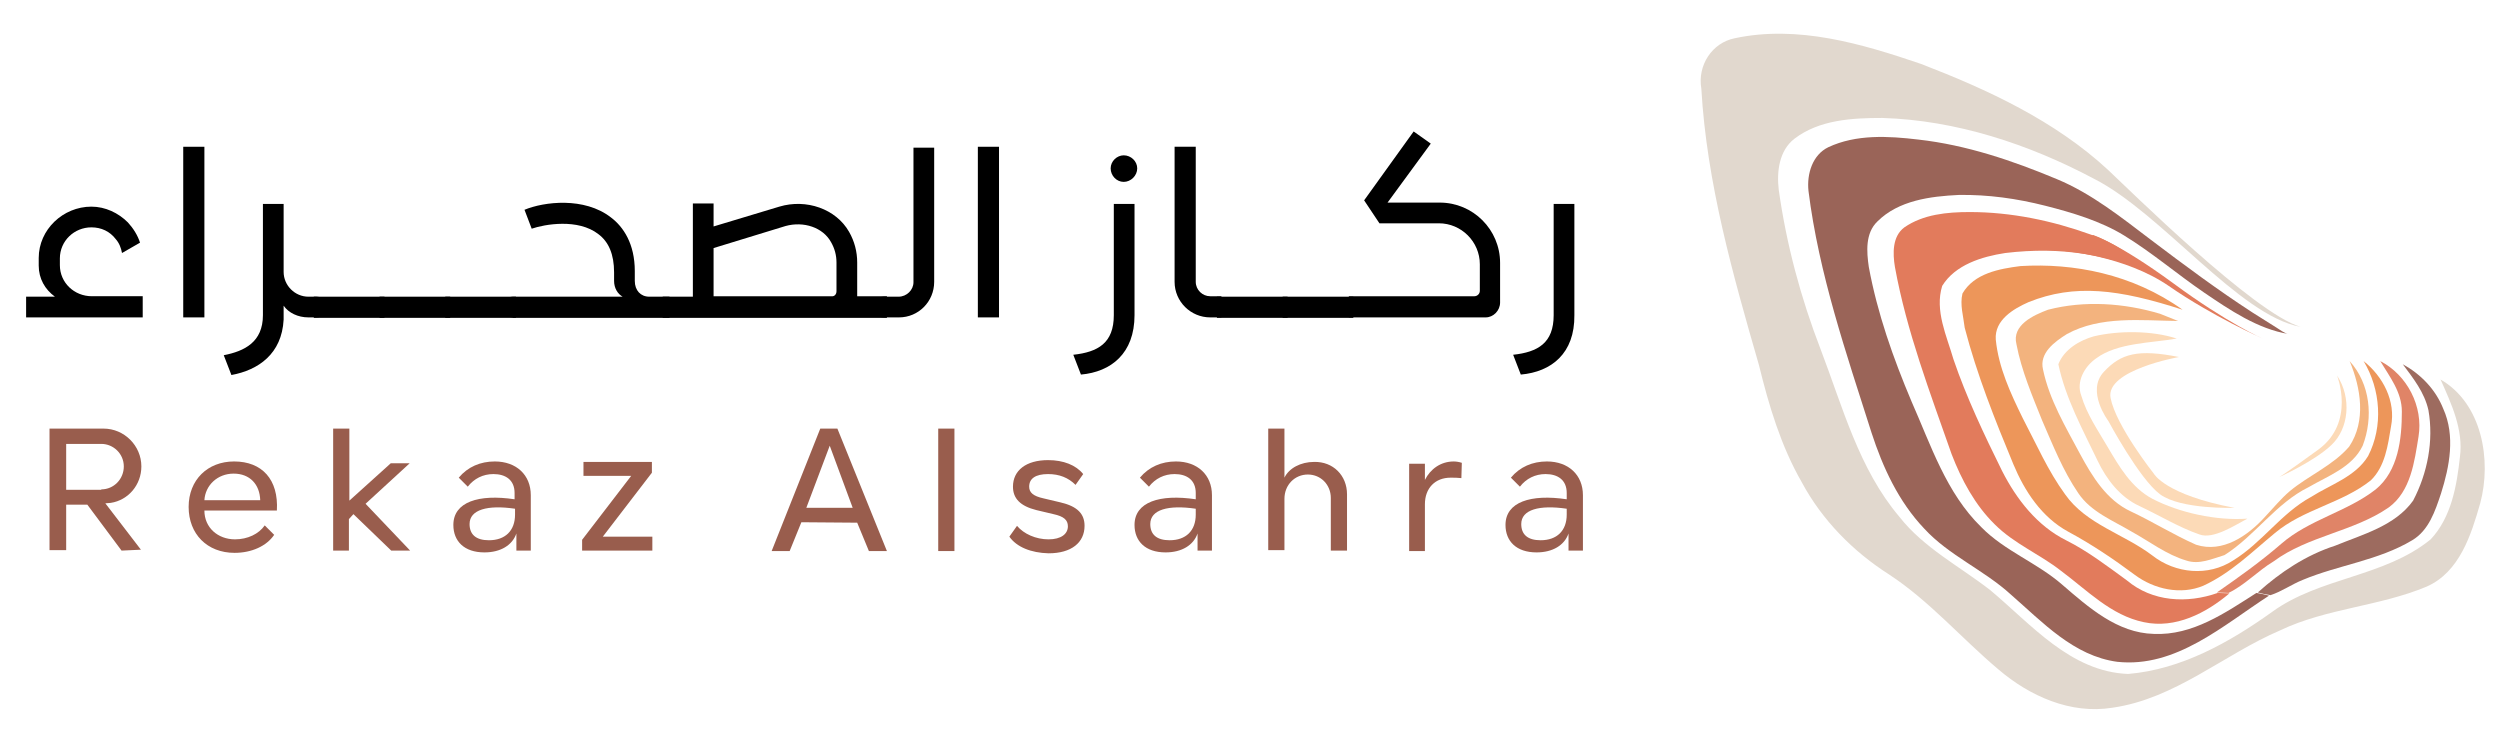<svg xmlns="http://www.w3.org/2000/svg" xmlns:xlink="http://www.w3.org/1999/xlink" id="Layer_1" x="0px" y="0px" viewBox="0 0 555.3 164.8" style="enable-background:new 0 0 555.3 164.8;" xml:space="preserve"><style type="text/css">	.st0{fill:#E1D8CE;}	.st1{fill:#9A6458;}	.st2{fill:#E27B5C;}	.st3{fill:#ED965A;}	.st4{fill:#F3B37E;}	.st5{fill:#FCDAB7;}	.st6{fill:#E08467;}	.st7{fill:#9D6B5F;}	.st8{fill:#995D4D;}</style><g>	<g>		<g>			<g>				<path class="st0" d="M385.3,8.5c14-3,28.2,1.2,41.4,5.7c14.8,5.7,29.7,12.6,41.5,23.5c4.8,4.5,32.5,31.9,42.8,34.9     c-13.7-2.5-30.9-25.3-45.9-32.9c-14.5-7.7-30.6-13-47-13.5c-6.7,0-14,0.4-19.5,4.6c-3.4,2.6-4,7.3-3.5,11.4     c1.7,12.1,4.9,24,9.3,35.4c4.9,12.8,8.5,26.6,17.5,37.2c5.4,6.9,13.4,11,20.2,16.3c9.1,7.6,17.8,18.1,30.6,18.6     c11.8-1,22.5-7,32-13.8c10.6-7.7,24.9-7.7,35.2-16.1c4.6-4.9,5.8-11.9,6.5-18.3c0.8-6.1-1.9-11.8-4.3-17.2     c9.2,5.3,11.4,17.9,8.8,27.5c-2,7-4.6,15.3-11.9,18.5c-10.5,4.4-22.2,4.8-32.5,9.7c-12.6,5.4-23.3,15.2-37.3,17.2     c-9.3,1.5-18.4-2.6-25.3-8.5c-8.2-6.9-15.3-15.2-24.3-21.1c-8-5.1-14.9-12.1-19.4-20.5c-4.6-8-7.3-17-9.5-26     c-5.8-20.1-11.6-40.5-12.8-61.4C377,14.5,380.3,9.5,385.3,8.5z"></path>			</g>			<g>				<path class="st1" d="M406.1,32.7c6.2-2.9,13.3-2.5,20-1.7c10.7,1.2,21,4.7,30.8,8.8c7.7,3.2,14.3,8.5,20.9,13.5     c7.4,5.6,14.8,11.1,22.5,16.1c1.8,1.1,3.6,2.3,5.4,3.4c0.8,0.5,1.8,1.3,2.7,1.4c-6.9-1.1-13.2-5.4-18.8-9.2     c-6-4.1-11.6-8.9-17.8-12.7c-5.2-3.2-11.6-5.1-17.5-6.6c-6.3-1.6-12.7-2.5-19.2-2.4c-6.3,0.3-13.4,1.2-18.1,5.9     c-2.7,2.6-2.4,6.7-1.9,10.1c1.9,10.3,5.4,20.2,9.5,29.9c4.3,9.7,7.7,20.3,15.5,27.9c5.2,5.3,12.4,7.9,18,12.8     c5.8,5,12.2,10.7,20.3,10.9c8.6,0.4,15.9-4.7,22.8-9.1c0.7,0.1,2.1,0.4,2.8,0.6c-10.2,6.6-20.7,16.1-33.7,14.7     c-9.7-1.3-16.6-8.8-23.6-14.9c-6-5.5-13.8-8.7-19.3-14.7c-5.7-6-9.2-13.6-11.7-21.3c-5.6-17.6-11.7-35.3-14-53.7     C401.3,38.6,402.6,34.4,406.1,32.7z"></path>			</g>			<g>				<path class="st2" d="M423,50.5c4.2-2.9,9.5-3.4,14.5-3.4c9.2,0,18.3,1.9,26.9,5c6.6,2.3,10,5.7,15.8,9.6     c-11.5-5.2-22.2-7-34.8-5.5c-5.2,0.8-11.1,2.6-14,7.3c-1.7,5.5,1,11.1,2.5,16.3c2.9,8.5,6.8,16.7,10.8,24.8     c3.2,6.3,7.8,12.2,14.2,15.4c4.8,2.4,9.1,5.7,13.5,8.9c5.7,4.8,13.4,5.2,20.2,2.8c0.6,0,1.9,0.1,2.6,0.1c-5.2,4.4-12,7.9-19,6.4     c-7.3-1.5-12.6-7.1-18.4-11.4c-4.7-3.7-10.4-6-14.7-10.3c-4.4-4.3-7.4-9.9-9.6-15.6c-4.8-13.7-10-27.3-12.6-41.6     C420.4,56.3,420.3,52.5,423,50.5z"></path>			</g>			<g>				<path class="st3" d="M435.9,65.2c2.6-4.5,8.2-5.5,12.9-6.1c11.7-0.7,24.8,1.7,36,9.7c-14.2-4.6-24-5.8-34.2-1.7     c-3.4,1.5-7.6,4-7.3,8.3c0.6,6.2,3.3,12,6,17.5c3,5.7,5.6,11.7,9.4,16.9c4.7,6.7,13.1,8.8,19.4,13.6c5.1,4,12.4,4.7,17.9,1.1     c6.4-3.9,10.7-10.5,17.3-14.1c4.4-2.8,9.9-4.5,12.7-9.1c3.4-6.6,2.8-14.8-1-21.1c4.3,3.4,7.2,8.9,6.1,14.5     c-0.7,4.2-1.3,8.9-4.5,12c-6.4,5.1-15,6.4-21.3,11.7c-5.1,4.2-9.8,8.9-15.9,11.7c-5,2.1-10.9,0.8-15.2-2.4     c-4.7-3.5-9.6-6.8-14.8-9.6c-5.9-3.2-9.7-9-12.2-15c-4.1-9.9-8.1-19.9-10.8-30.3C436.1,70.2,435.3,67.7,435.9,65.2z"></path>			</g>			<g>				<path class="st4" d="M454.9,68.8c8.1-2.1,16.9-1.5,24.9,0.9c1,0.4,3,1.2,4,1.6c-8.2-0.1-17.2-1.2-24.7,2.9     c-2.7,1.7-6.2,4.2-5.3,7.9c1.4,6.7,5,12.7,8.2,18.7c2.7,5,5.9,10.3,11.3,12.8c4.9,2.3,9.5,5.2,14.5,7.4c5.9,1.9,11.5-2,15.3-6.2     c1.8-1.9,3.5-4,5.5-5.7c4.2-3.5,9.6-5.7,13.2-9.9c3.8-5.7,2.6-13,0.1-19c4.6,5.1,5.3,12.5,2.9,18.8c-2.3,4.8-7.7,6.7-12,9.2     c-7.3,3.6-11.9,10.8-18.7,15.1c-2.7,0.8-5.6,2.2-8.5,1.2c-4.4-1.3-8.1-4.2-12.1-6.4c-4.2-2.5-9.1-4.4-11.9-8.6     c-3.4-5-5.6-10.6-8-16.1c-2.2-5.5-4.6-11.1-5.7-16.9C446.8,72.2,451.7,70,454.9,68.8z"></path>			</g>			<g>				<path class="st5" d="M465.1,74.7c5.5-1.3,12.9-1.3,18.4,0.5c-5.6,1-13.2,0.9-17.9,4.4c-2.6,1.8-4.5,5.2-3.3,8.3     c1.2,4.1,3.7,7.7,5.8,11.3c2.6,4.4,5.3,9.1,10,11.6c6,3.1,14.2,4.9,21.1,4.4c-2.7,1.4-7.6,4.7-10.7,3.5     c-4.6-1.6-8.8-4.2-13.3-6.3c-4.3-2-7.3-5.9-9.3-10.1c-3.3-6.9-7.1-13.8-8.7-21.4C458.5,77.6,461.9,75.6,465.1,74.7z"></path>			</g>			<g>				<path class="st6" d="M528.7,80.2c6,3.1,9.6,10.1,8.5,16.8c-0.9,5.5-1.7,12.1-6.6,15.7c-7.8,5.4-17.9,6.3-25.6,12     c-3.5,2.1-6.3,5.2-10,7c-0.6,0-1.9-0.1-2.6-0.1c4.9-3.4,9.8-6.9,14.3-10.8c6.2-5.4,14.6-7.1,21-12.1c5-4.1,5.8-11.2,5.8-17.3     C533.5,87.1,530.8,83.7,528.7,80.2z"></path>			</g>			<g>				<path class="st7" d="M533.7,80.9c4,2.2,7.3,5.6,9,9.9c2.7,6,1.4,12.8-0.5,18.8c-1.3,3.9-2.7,8.2-6.4,10.4     c-7.5,4.5-16.4,5.5-24.3,8.8c-2.5,1-4.7,2.6-7.2,3.4c-0.7-0.1-2.1-0.4-2.8-0.6c5-4.5,10.7-8.3,17.2-10.4     c6.1-2.5,13.3-4.4,17.3-10c3.2-6.1,4.6-13.3,3.4-20.1C538.5,87.1,536,84,533.7,80.9z"></path>			</g>		</g>		<path class="st2" d="M502.6,75.2c0,0-11.1-4.9-20.9-11.7c-9.8-6.7-23-7.7-23-7.7l6.2-3.6c0,0,5.5,1.7,17.8,10.7   C494.9,71.9,502.6,75.2,502.6,75.2z"></path>		<path class="st5" d="M519.1,83.4c0,0,4.2,10.4-4.2,16.5c-8.4,6.1-8.7,6.1-8.7,6.1s8-3.6,11.7-7.2   C521.7,95.2,522.4,88.4,519.1,83.4z"></path>		<path class="st5" d="M484,79.3c0,0-16.4,2.9-15.2,9.1c1.2,6.2,9.6,16.8,9.6,16.8s2.5,4.7,17.9,7.6c0,0-11.9,0.4-16.5-3   s-11.5-16.3-11.5-16.3s-5-6.6-1-10.9C471.1,78.5,474.9,77.5,484,79.3z"></path>	</g>	<g>		<path d="M31.8,70.5h-26v-4.6h6.4C10,64.3,8.6,61.9,8.6,59v-1.7c0-6.3,5.4-11.4,11.7-11.4c3.1,0,6,1.4,8.1,3.5   c1.2,1.3,2.2,2.9,2.7,4.5l-4,2.3c-0.2-1.1-0.6-2.2-1.4-3.1c-1.3-1.7-3.2-2.6-5.4-2.6c-3.8,0-7,3-7,6.9v1.5c0,3.9,3.2,6.9,7.1,6.9   h11.3V70.5z"></path>		<path d="M40.7,32.6h4.7v37.9h-4.7V32.6z"></path>		<path d="M72.6,68.2c0,1.3-1,2.3-2.3,2.3h-1.8c-2.3,0-4.4-1-5.5-2.6V71c-0.4,7.6-5.6,11.2-11.6,12.3l-1.7-4.4   c4.6-0.9,8.7-2.9,8.7-8.9V45.3h4.6v15.1c0,3,2.5,5.5,5.5,5.5h1.8C71.6,65.9,72.6,66.9,72.6,68.2z"></path>		<path d="M85.4,65.9v4.7H69.7v-4.7H85.4z"></path>		<path d="M100,65.9v4.7H84.3v-4.7H100z"></path>		<path d="M114.6,65.9v4.7H98.9v-4.7H114.6z"></path>		<path d="M113.9,70.5c-1.2,0-2.3-1-2.3-2.3s1.1-2.3,2.3-2.3h24.4c-1.1-0.6-1.9-1.9-1.9-3.5v-1.9c0-4-1.2-6.8-3.5-8.5   c-4.5-3.5-11.9-2.2-14.8-1.2l-1.6-4.2c4.3-1.8,13.3-2.9,19.2,1.7c2.8,2.1,5.3,5.9,5.3,11.9v2.2c0,2.1,1.3,3.5,3.2,3.5h4.5v4.7   H113.9z"></path>		<path d="M197,65.9v4.7h-49.8v-4.7h6.7V45.2h4.6v5.1l14.6-4.4c6-1.8,12.6,0.5,15.5,5.6c1.2,2.1,1.8,4.4,1.8,6.8v7.5H197z    M185.8,64.7v-6.4c0-1.6-0.4-3.1-1.2-4.5c-1.8-3.3-6.1-4.7-10.1-3.6l-16,4.9v10.7h26.2C185.3,65.9,185.8,65.4,185.8,64.7z"></path>		<path d="M194,68.2c0-1.2,1-2.3,2.3-2.3h3.3c1.8,0,3.3-1.5,3.3-3.2V32.8h4.6v29.8c0,4.4-3.5,7.9-7.8,7.9h-3.4   C195,70.5,194,69.5,194,68.2z"></path>		<path d="M217.2,32.6h4.7v37.9h-4.7V32.6z"></path>		<path d="M240.1,83.2l-1.7-4.4c5.5-0.6,9-2.6,9-8.8V45.3h4.6V70C252,78.5,246.8,82.6,240.1,83.2z M252.6,37.4c0,1.6-1.4,3-3,3   c-1.6,0-2.9-1.4-2.9-3c0-1.6,1.4-2.9,2.9-2.9C251.2,34.5,252.6,35.8,252.6,37.4z"></path>		<path d="M268.8,70.5c-4.3,0-7.9-3.5-7.9-7.9v-30h4.7v30c0,1.8,1.5,3.2,3.2,3.2h2.5v4.7H268.8z"></path>		<path d="M286,65.9v4.7h-15.7v-4.7H286z"></path>		<path d="M300.6,65.9v4.7h-15.7v-4.7H300.6z"></path>		<path d="M333.2,58.4v8.8c0,1.8-1.5,3.3-3.2,3.3h-30.4v-4.7h27.9c0.6,0,1.2-0.5,1.2-1.2v-5.9c0-5-4.1-9.1-9.1-9.1h-13.2l-3.4-5.1   l11-15.3l3.8,2.7L308.2,45h11.6C327.2,45,333.2,51,333.2,58.4z"></path>		<path d="M337.8,83.2l-1.7-4.4c5.5-0.6,9-2.6,9-8.8V45.3h4.6V70C349.8,78.5,344.6,82.6,337.8,83.2z"></path>	</g>	<g>		<path class="st8" d="M14.7,112.1v10.1H11v-27h12c4.6,0,8.4,3.8,8.4,8.4c0,4.1-2.9,7.5-6.8,8.1l-1.2,0.1l7.9,10.3l-4.3,0.2   l-7.6-10.2H14.7z M22.5,108.7c2.8,0,5-2.3,5-5.1c0-2.8-2.3-5-5-5h-7.8v10.2H22.5z"></path>		<path class="st8" d="M52.2,119.8c2.8,0,5.3-1.2,6.6-3.1l2.1,2.1c-1.7,2.5-5,4-8.8,4c-6.1,0-10.2-4.2-10.2-10.2   c0-6,4.2-10.1,10.1-10.1c6.2,0,9.9,4,9.5,10.9H45.4C45.4,117.2,48.4,119.8,52.2,119.8z M45.4,111.1h12.4c-0.1-3.5-2.3-5.9-5.9-5.9   S45.6,107.8,45.4,111.1z"></path>		<path class="st8" d="M78.5,114.2l-1,1.1v7H74V95.2h3.6v16l9.2-8.3H91l-9.8,9l9.9,10.4h-4.2L78.5,114.2z"></path>		<path class="st8" d="M114.7,122.3v-3.8c-0.9,2.6-3.5,4.2-7.1,4.2c-4.5,0-6.9-2.5-6.9-6.1c0-5.1,5.6-6.9,13.6-5.7l0-1.4   c0-2.9-2-4.2-4.7-4.2c-2.3,0-4.3,1-5.7,2.8l-2-2c2-2.4,4.8-3.6,8-3.6c4.8,0,8,3,8,7.5v12.3H114.7z M104.3,116.4   c0,2.3,1.4,3.6,4.3,3.6c3.6,0,5.8-2.1,5.8-5.7V113C108.3,112.1,104.3,113.2,104.3,116.4z"></path>		<path class="st8" d="M145,122.3h-15.7v-2.4l10.9-14.2h-10.6v-3.1h15.2v2.4l-10.9,14.2h11V122.3z"></path>		<path class="st8" d="M178,116l-2.6,6.4h-4l10.8-27.2h3.8l11,27.2h-4l-2.6-6.3L178,116z M184.3,99l-5.2,13.8h10.3L184.3,99z"></path>		<path class="st8" d="M208.4,95.2h3.6v27.2h-3.6V95.2z"></path>		<path class="st8" d="M224.2,119.2l1.7-2.4c1.5,1.8,4.2,3,7,3c2.8,0,4.3-1.2,4.3-2.9c0-1.4-0.9-2.2-3.2-2.7l-3.8-0.9   c-3.6-0.9-5.2-2.6-5.2-5.2c0-3.6,2.9-5.9,7.8-5.9c3.4,0,6.2,1.1,7.8,3.1l-1.7,2.4c-1.6-1.6-3.6-2.4-6.1-2.4c-2.8,0-4.2,1-4.2,2.8   c0,1.3,0.9,2.1,3.2,2.6l3.8,0.9c3.8,0.9,5.3,2.6,5.3,5.2c0,3.7-2.9,6.1-8,6.1C229,122.8,225.8,121.5,224.2,119.2z"></path>		<path class="st8" d="M266,122.3v-3.8c-0.9,2.6-3.5,4.2-7.1,4.2c-4.5,0-6.9-2.5-6.9-6.1c0-5.1,5.6-6.9,13.6-5.7l0-1.4   c0-2.9-2-4.2-4.7-4.2c-2.3,0-4.3,1-5.7,2.8l-2-2c2-2.4,4.8-3.6,8-3.6c4.8,0,8,3,8,7.5v12.3H266z M255.5,116.4   c0,2.3,1.4,3.6,4.3,3.6c3.6,0,5.8-2.1,5.8-5.7V113C259.5,112.1,255.5,113.2,255.5,116.4z"></path>		<path class="st8" d="M299.2,109.8v12.5h-3.6v-11.7c0-2.9-2.2-5.2-5.1-5.2c-2.9,0-5.2,2.3-5.2,5.4v11.4h-3.6V95.2h3.6v10.9   c1-2.1,3.6-3.5,6.6-3.5C296.1,102.5,299.2,105.6,299.2,109.8z"></path>		<path class="st8" d="M324.7,102.8l-0.1,3.4c-0.8-0.1-1.6-0.1-2.4-0.1c-3.4,0-5.7,2.3-5.7,5.9v10.4H313v-19.4h3.5v3.6   c1.2-2.4,3.5-4.1,6.4-4.1C323.4,102.5,324.1,102.6,324.7,102.8z"></path>		<path class="st8" d="M348.4,122.3v-3.8c-0.9,2.6-3.5,4.2-7.1,4.2c-4.5,0-6.9-2.5-6.9-6.1c0-5.1,5.6-6.9,13.6-5.7l0-1.4   c0-2.9-2-4.2-4.7-4.2c-2.3,0-4.3,1-5.7,2.8l-2-2c2-2.4,4.8-3.6,8-3.6c4.8,0,8,3,8,7.5v12.3H348.4z M337.9,116.4   c0,2.3,1.4,3.6,4.3,3.6c3.6,0,5.8-2.1,5.8-5.7V113C341.9,112.1,337.9,113.2,337.9,116.4z"></path>	</g></g><g>	<path d="M-429.3,86.8h-26v-4.6h6.4c-2.1-1.6-3.5-4.1-3.5-6.9v-1.7c0-6.3,5.4-11.4,11.7-11.4c3.1,0,6,1.4,8.1,3.5  c1.2,1.3,2.2,2.9,2.7,4.5l-4,2.3c-0.2-1.1-0.6-2.2-1.4-3.1c-1.3-1.7-3.2-2.6-5.4-2.6c-3.8,0-7,3-7,6.9v1.5c0,3.9,3.2,6.9,7.1,6.9  h11.3V86.8z"></path>	<path d="M-420.4,48.9h4.7v37.9h-4.7V48.9z"></path>	<path d="M-388.4,84.5c0,1.3-1,2.3-2.3,2.3h-1.8c-2.3,0-4.4-1-5.5-2.6v3.1c-0.4,7.6-5.6,11.2-11.6,12.3l-1.7-4.4  c4.6-0.9,8.7-2.9,8.7-8.9V61.6h4.6v15.1c0,3,2.5,5.5,5.5,5.5h1.8C-389.5,82.1-388.4,83.2-388.4,84.5z"></path>	<path d="M-375.7,82.1v4.7h-15.7v-4.7H-375.7z"></path>	<path d="M-361.1,82.1v4.7h-15.7v-4.7H-361.1z"></path>	<path d="M-346.5,82.1v4.7h-15.7v-4.7H-346.5z"></path>	<path d="M-347.1,86.8c-1.2,0-2.3-1-2.3-2.3c0-1.3,1.1-2.3,2.3-2.3h24.4c-1.1-0.6-1.9-1.9-1.9-3.5v-1.9c0-4-1.2-6.8-3.5-8.5  c-4.5-3.5-11.9-2.2-14.8-1.2l-1.6-4.2c4.3-1.8,13.3-2.9,19.2,1.7c2.8,2.1,5.3,5.9,5.3,11.9v2.2c0,2.1,1.3,3.5,3.2,3.5h4.5v4.7  H-347.1z"></path>	<path d="M-264.1,82.1v4.7h-49.8v-4.7h6.7V61.5h4.6v5.1l14.6-4.4c6-1.8,12.6,0.5,15.5,5.6c1.2,2.1,1.8,4.4,1.8,6.8v7.5H-264.1z   M-275.2,81v-6.4c0-1.6-0.4-3.1-1.2-4.5c-1.8-3.3-6.1-4.7-10.1-3.6l-16,4.9v10.7h26.2C-275.7,82.1-275.2,81.7-275.2,81z"></path>	<path d="M-267.1,84.5c0-1.2,1-2.3,2.3-2.3h3.3c1.8,0,3.3-1.5,3.3-3.2V49.1h4.6v29.8c0,4.4-3.5,7.9-7.8,7.9h-3.4  C-266,86.8-267.1,85.8-267.1,84.5z"></path>	<path d="M-243.8,48.9h4.7v37.9h-4.7V48.9z"></path>	<path d="M-221,99.5l-1.7-4.4c5.5-0.7,9-2.6,9-8.8V61.6h4.6v24.7C-209,94.8-214.3,98.9-221,99.5z M-208.5,53.7c0,1.6-1.4,3-3,3  c-1.6,0-2.9-1.4-2.9-3c0-1.6,1.4-2.9,2.9-2.9C-209.9,50.7-208.5,52-208.5,53.7z"></path>	<path d="M-192.3,86.8c-4.3,0-7.9-3.5-7.9-7.9v-30h4.7v30c0,1.8,1.5,3.2,3.2,3.2h2.5v4.7H-192.3z"></path>	<path d="M-175.1,82.1v4.7h-15.7v-4.7H-175.1z"></path>	<path d="M-160.5,82.1v4.7h-15.7v-4.7H-160.5z"></path>	<path d="M-127.9,74.7v8.8c0,1.8-1.5,3.3-3.2,3.3h-30.4v-4.7h27.9c0.6,0,1.2-0.5,1.2-1.2v-5.9c0-5-4.1-9.1-9.1-9.1h-13.2l-3.4-5.1  l11-15.3l3.8,2.7l-9.5,13.1h11.6C-133.9,61.3-127.9,67.3-127.9,74.7z"></path>	<path d="M-123.2,99.5l-1.7-4.4c5.5-0.7,9-2.6,9-8.8V61.6h4.6v24.7C-111.3,94.8-116.5,98.9-123.2,99.5z"></path></g><g>	<path class="st8" d="M-448.2,128.4v10.1h-3.7v-27h12c4.6,0,8.4,3.8,8.4,8.4c0,4.1-2.9,7.5-6.8,8.1l-1.2,0.1l7.9,10.3l-4.3,0.2  l-7.6-10.2H-448.2z M-440.4,125c2.8,0,5-2.3,5-5.1c0-2.8-2.3-5-5-5h-7.8V125H-440.4z"></path>	<path class="st8" d="M-409.8,136.1c2.8,0,5.3-1.2,6.6-3.1l2.1,2.1c-1.7,2.5-5,4-8.8,4c-6.1,0-10.2-4.2-10.2-10.2  c0-6,4.2-10.1,10.1-10.1c6.2,0,9.9,4,9.5,10.9h-15.9C-416.5,133.5-413.6,136.1-409.8,136.1z M-416.6,127.4h12.4  c-0.1-3.5-2.3-5.9-5.9-5.9S-416.4,124.1-416.6,127.4z"></path>	<path class="st8" d="M-383.5,130.5l-1,1.1v7h-3.6v-27.2h3.6v16l9.2-8.3h4.2l-9.8,9l9.9,10.4h-4.2L-383.5,130.5z"></path>	<path class="st8" d="M-346.9,138.6v-3.8c-0.9,2.6-3.5,4.2-7.1,4.2c-4.5,0-6.9-2.5-6.9-6.1c0-5.1,5.6-6.9,13.6-5.7l0-1.4  c0-2.9-2-4.2-4.7-4.2c-2.3,0-4.3,1-5.7,2.8l-2-2c2-2.4,4.8-3.6,8-3.6c4.8,0,8,3,8,7.5v12.3H-346.9z M-357.4,132.7  c0,2.2,1.4,3.6,4.3,3.6c3.6,0,5.8-2.1,5.8-5.7v-1.3C-353.4,128.4-357.4,129.5-357.4,132.7z"></path>	<path class="st8" d="M-316.9,138.6h-15.7v-2.4l10.9-14.2h-10.6V119h15.2v2.4l-10.9,14.2h11V138.6z"></path>	<path class="st8" d="M-283.8,132.2l-2.6,6.4h-4l10.8-27.2h3.8l11,27.2h-4l-2.6-6.3L-283.8,132.2z M-277.5,115.3l-5.2,13.8h10.3  L-277.5,115.3z"></path>	<path class="st8" d="M-253.4,111.4h3.6v27.2h-3.6V111.4z"></path>	<path class="st8" d="M-237.7,135.5l1.7-2.4c1.5,1.8,4.2,3,7,3c2.8,0,4.3-1.2,4.3-2.9c0-1.4-0.9-2.2-3.2-2.7l-3.8-0.9  c-3.6-0.9-5.2-2.6-5.2-5.2c0-3.6,2.9-5.9,7.8-5.9c3.4,0,6.2,1.1,7.8,3.1l-1.7,2.4c-1.6-1.6-3.6-2.4-6.1-2.4c-2.8,0-4.2,1-4.2,2.8  c0,1.3,0.9,2.1,3.2,2.6l3.8,0.9c3.8,0.9,5.3,2.6,5.3,5.2c0,3.7-2.9,6.1-8,6.1C-232.8,139.1-236,137.8-237.7,135.5z"></path>	<path class="st8" d="M-195.9,138.6v-3.8c-0.9,2.6-3.5,4.2-7.1,4.2c-4.5,0-6.9-2.5-6.9-6.1c0-5.1,5.6-6.9,13.6-5.7l0-1.4  c0-2.9-2-4.2-4.7-4.2c-2.3,0-4.3,1-5.7,2.8l-2-2c2-2.4,4.8-3.6,8-3.6c4.8,0,8,3,8,7.5v12.3H-195.9z M-206.4,132.7  c0,2.2,1.4,3.6,4.3,3.6c3.6,0,5.8-2.1,5.8-5.7v-1.3C-202.4,128.4-206.4,129.5-206.4,132.7z"></path>	<path class="st8" d="M-162.7,126.1v12.5h-3.6v-11.7c0-2.9-2.2-5.2-5.1-5.2c-2.9,0-5.2,2.3-5.2,5.4v11.4h-3.6v-27.2h3.6v10.9  c1-2.1,3.6-3.5,6.6-3.5C-165.8,118.8-162.7,121.9-162.7,126.1z"></path>	<path class="st8" d="M-137.2,119.1l-0.1,3.4c-0.8-0.1-1.6-0.1-2.4-0.1c-3.4,0-5.7,2.2-5.7,5.9v10.4h-3.6v-19.4h3.5v3.6  c1.2-2.4,3.5-4.1,6.4-4.1C-138.4,118.8-137.8,118.9-137.2,119.1z"></path>	<path class="st8" d="M-112.7,138.6v-3.8c-0.9,2.6-3.5,4.2-7.1,4.2c-4.5,0-6.9-2.5-6.9-6.1c0-5.1,5.6-6.9,13.6-5.7l0-1.4  c0-2.9-2-4.2-4.7-4.2c-2.3,0-4.3,1-5.7,2.8l-2-2c2-2.4,4.8-3.6,8-3.6c4.8,0,8,3,8,7.5v12.3H-112.7z M-123.2,132.7  c0,2.2,1.4,3.6,4.3,3.6c3.6,0,5.8-2.1,5.8-5.7v-1.3C-119.2,128.4-123.2,129.5-123.2,132.7z"></path></g></svg>